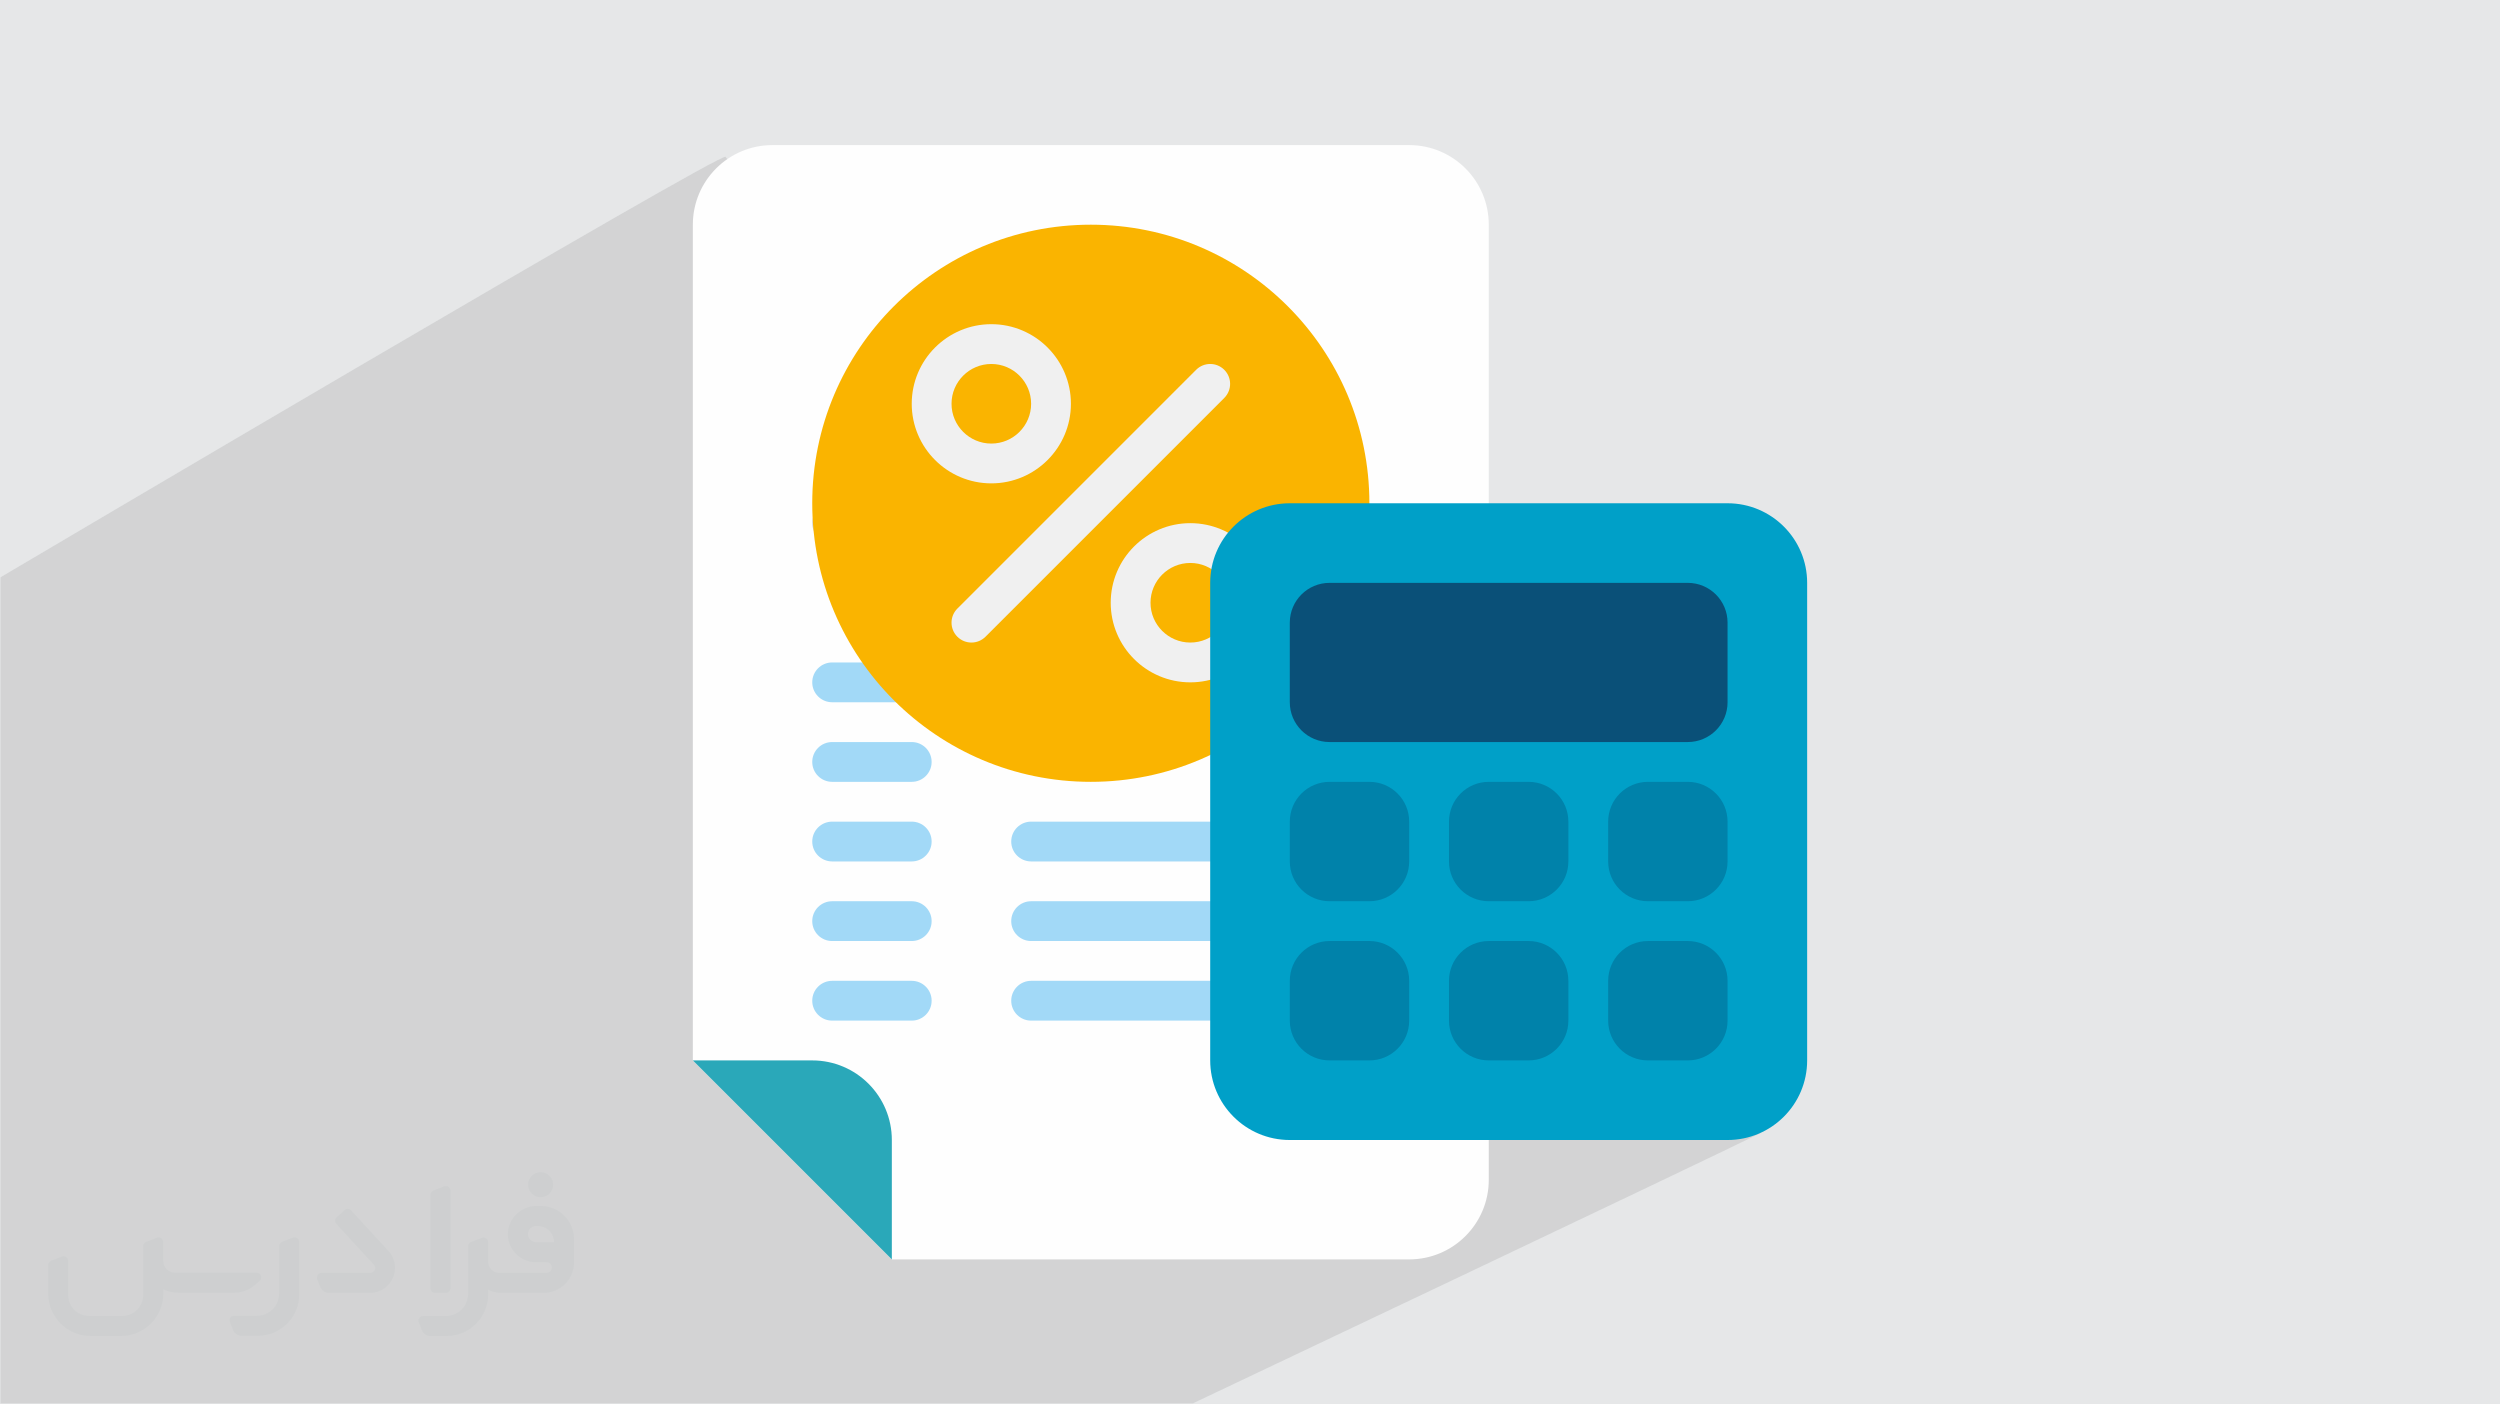 <?xml version="1.0" encoding="UTF-8"?>
<!DOCTYPE svg PUBLIC "-//W3C//DTD SVG 1.0//EN" "http://www.w3.org/TR/2001/REC-SVG-20010904/DTD/svg10.dtd">
<!-- Creator: CorelDRAW -->
<svg xmlns="http://www.w3.org/2000/svg" xml:space="preserve" width="94.192mm" height="52.917mm" version="1.0" style="shape-rendering:geometricPrecision; text-rendering:geometricPrecision; image-rendering:optimizeQuality; fill-rule:evenodd; clip-rule:evenodd"
viewBox="0 0 9404.92 5283.66"
 xmlns:xlink="http://www.w3.org/1999/xlink"
 xmlns:xodm="http://www.corel.com/coreldraw/odm/2003">
 <defs>
  <style type="text/css">
   <![CDATA[
    .fil3 {fill:#FEFEFE;fill-rule:nonzero}
    .fil5 {fill:#A2D9F7;fill-rule:nonzero}
    .fil8 {fill:#2AA8B9;fill-rule:nonzero}
    .fil11 {fill:#0082AA;fill-rule:nonzero}
    .fil9 {fill:#00A0C8;fill-rule:nonzero}
    .fil10 {fill:#0A5078;fill-rule:nonzero}
    .fil4 {fill:#D2D2D2;fill-rule:nonzero}
    .fil7 {fill:#F0F0F0;fill-rule:nonzero}
    .fil6 {fill:#FAB400;fill-rule:nonzero}
    .fil1 {fill:#373435;fill-rule:nonzero;fill-opacity:0.031}
    .fil2 {fill:#2B2A29;fill-opacity:0.102}
    .fil0 {fill:#E6E7E8}
   ]]>
  </style>
 </defs>
 <g id="Layer_x0020_1">
  <polygon class="fil0" points="-0,0 9404.92,0 9404.92,5283.66 -0,5283.66 "/>
  <g id="_2126076946128">
   <path class="fil1" d="M1125.4 4672.59l0 197.03c0,20.41 -3.74,40.82 -11.66,59.56 -7.92,18.74 -19.16,36.25 -33.74,50.4 -14.58,14.58 -31.65,25.82 -50.4,33.74 -18.74,7.92 -39.15,11.66 -59.56,11.66l-60.82 0c-7.08,0 -14.16,-2.08 -19.99,-6.25 -5.83,-4.16 -10.41,-9.58 -12.92,-16.25l-11.24 -29.16c-0.83,-2.5 -1.25,-5.41 -1.25,-8.33 0,-2.92 1.25,-5.42 2.92,-7.92 1.67,-2.5 3.74,-4.16 6.25,-5.41 2.5,-1.25 5.41,-2.09 7.91,-1.67l86.23 0c22.08,0 42.91,-8.75 58.73,-24.57 15.41,-15.42 24.15,-36.65 24.15,-58.73l0 -179.12c0,-3.33 1.26,-6.66 3.33,-9.58 2.09,-2.92 5,-5 7.92,-6.25l40.82 -15.83c2.5,-0.84 5.41,-1.25 8.33,-0.84 2.92,0.42 5.42,1.26 7.5,2.92 2.09,1.67 4.17,3.75 5.42,6.25 1.25,2.92 2.08,5.83 2.08,8.33z"/>
   <path class="fil1" d="M2033.88 4536.8l-15 0c-59.57,0 -109.13,48.73 -108.31,107.88 0.42,27.5 12.08,54.16 31.66,73.32 19.57,19.57 46.23,30.4 74.14,30.4l39.57 0c5.42,0 10.41,2.08 14.17,5.83 3.74,3.74 5.83,8.75 5.83,14.16 0,5.42 -2.09,10.41 -5.83,14.17 -3.75,3.74 -8.75,5.83 -14.17,5.83l-179.11 0c-10.83,0 -20.83,-4.58 -28.33,-12.08 -7.5,-7.5 -11.66,-17.91 -12.08,-28.33l0 -74.98c0,-2.92 -0.83,-5.41 -2.08,-7.92 -1.25,-2.5 -3.33,-4.57 -5.42,-6.24 -2.08,-1.67 -4.99,-2.51 -7.5,-2.92 -2.92,-0.42 -5.41,0 -8.33,0.83l-41.24 15.83c-2.92,1.25 -5.83,3.33 -7.92,6.25 -2.08,2.92 -2.92,6.25 -2.92,9.58l0 179.12c0,22.08 -8.75,43.32 -24.15,58.73 -15.42,15.42 -36.65,24.57 -58.73,24.57l-86.64 0.01c-2.92,0 -5.42,0.83 -7.92,2.08 -2.5,1.25 -4.58,3.33 -6.25,5.42 -1.66,2.5 -2.5,4.99 -2.92,7.5 -0.41,2.92 0,5.41 1.26,8.33l11.24 29.16c2.5,6.67 7.08,12.5 12.91,16.66 5.83,4.16 12.91,6.25 20,5.83l60.81 0c41.24,0 80.81,-16.25 109.97,-45.82 29.16,-29.16 45.81,-68.74 45.81,-109.97l0 -18.32c15.84,7.91 33.33,12.08 50.82,12.08l157.03 0c30.41,0 59.99,-12.08 81.65,-33.74 21.66,-21.67 33.74,-50.82 33.74,-81.65l0 -85.81c0,-33.32 -13.33,-65.39 -36.65,-89.14 -23.74,-23.74 -55.82,-36.65 -89.14,-36.65zm50.39 136.2l-66.64 0c-7.92,0 -15.42,-2.5 -21.25,-7.91 -5.83,-5.42 -9.59,-12.5 -10.41,-20.42 0,-4.16 0.42,-8.75 2.08,-12.91 1.67,-4.16 3.75,-7.91 6.67,-10.82 5.83,-5.42 13.75,-8.76 21.66,-8.76l7.09 0c16.25,0 31.65,6.25 42.9,17.91 11.66,11.25 17.91,26.66 17.91,42.91z"/>
   <path class="fil1" d="M1694.39 4478.9l0 367.39c0,2.08 -0.42,4.57 -1.25,6.66 -0.84,2.09 -2.09,4.16 -3.75,5.83 -1.67,1.67 -3.33,2.92 -5.41,3.74 -2.09,0.84 -4.16,1.26 -6.67,1.26l-40.82 0c-2.08,0 -4.58,-0.42 -6.66,-1.26 -2.09,-0.83 -4.16,-2.08 -5.42,-3.74 -1.66,-1.67 -2.92,-3.74 -3.74,-5.83 -0.83,-2.09 -1.25,-4.58 -1.25,-6.66l0 -351.57c0,-3.32 0.83,-6.66 2.92,-9.58 2.08,-2.92 4.58,-5 7.91,-6.25l40.83 -15.83c2.5,-0.84 5.41,-1.25 8.33,-1.25 2.92,0.41 5.41,1.25 7.5,2.92 2.5,1.66 4.16,3.74 5.41,6.24 1.25,2.09 2.09,5 2.09,7.92z"/>
   <path class="fil1" d="M1391.56 4863.79l-153.7 0c-7.08,0 -14.17,-2.09 -20,-6.25 -5.83,-4.16 -10.41,-9.99 -13.33,-16.66l-11.24 -28.74c-0.83,-2.51 -1.25,-5.42 -0.83,-8.34 0.41,-2.92 1.25,-5.41 2.92,-7.91 1.66,-2.51 3.74,-4.16 6.24,-5.42 2.51,-1.25 5.42,-2.08 7.92,-2.08l184.11 0c3.33,0 6.66,-1.25 9.58,-2.92 2.93,-2.09 5,-4.58 6.67,-7.92 1.25,-3.33 1.67,-6.66 1.25,-9.99 -0.42,-3.33 -2.08,-6.67 -4.16,-9.17l-141.63 -154.12c-2.92,-3.33 -4.58,-7.92 -4.58,-12.5 0,-4.58 2.09,-8.75 5.83,-12.08l29.58 -27.49c3.33,-2.92 7.92,-4.58 12.5,-4.58 4.58,0.42 8.75,2.09 12.08,5.83l140.37 152.87c55.41,59.57 12.5,157.46 -69.56,157.46z"/>
   <path class="fil1" d="M977.53 4817.97l-20 17.07c-20.83,17.91 -47.49,27.91 -74.98,27.91l-211.19 0c-19.57,0 -39.15,-4.16 -57.06,-12.49l0 16.25c0,20.82 -4.16,41.65 -12.08,60.81 -7.91,19.16 -19.57,36.65 -34.57,51.65 -14.58,14.58 -32.07,26.24 -51.65,34.58 -19.16,7.91 -39.99,12.07 -60.82,12.07l-114.55 0.01c-20.83,0 -41.66,-4.17 -60.82,-12.08 -19.16,-7.92 -36.65,-19.58 -51.65,-34.58 -14.58,-14.58 -26.24,-32.07 -34.57,-51.65 -7.92,-19.16 -12.08,-39.98 -12.08,-60.81l0 -107.89c0,-3.33 1.25,-6.66 2.92,-9.58 2.09,-2.92 4.58,-5 7.92,-6.25l40.82 -15.83c2.5,-0.84 5.41,-1.26 8.33,-0.84 2.92,0.42 5.42,1.25 7.5,2.92 2.09,1.67 4.16,3.75 5.42,6.25 1.25,2.5 2.08,5 2.08,7.92l0 128.71c0,20.83 8.34,40.82 22.92,55.41 14.58,14.58 34.57,22.91 55.4,22.91l125.79 0c20.83,0 40.41,-8.34 54.99,-22.92 14.58,-14.58 22.92,-34.57 22.92,-55.4l0 -184.11c0,-3.33 1.25,-6.67 2.92,-9.59 2.08,-2.92 4.57,-4.99 7.91,-6.24l40.82 -15.84c2.51,-0.83 5.42,-1.25 8.34,-0.83 2.92,0.42 5.41,1.25 7.91,2.92 2.51,1.67 4.17,3.74 5.42,6.25 1.25,2.5 2.08,5.41 2.08,7.91l0 70.4c0,11.66 4.58,23.32 12.92,31.65 8.33,8.34 19.57,13.33 31.65,13.33l307.4 0c3.33,0 7.09,0.84 9.59,2.92 2.92,2.09 5,5 6.25,7.92 1.25,3.33 1.25,6.66 0.41,10.41 0,3.74 -2.08,6.66 -4.57,8.75z"/>
   <path class="fil1" d="M2033.88 4503.89c25.82,0 47.07,-21.25 47.07,-47.07 0,-25.83 -21.25,-47.07 -47.07,-47.07 -25.83,0 -47.08,21.24 -47.08,47.07 0,25.82 21.25,47.07 47.08,47.07z"/>
  </g>
  <path class="fil2" d="M6624.61 4261.76c-187.88,93.94 -2137.06,1017.65 -2137.06,1017.65l-4485.49 0 0 -3107.75c0,0 2727.47,-1612.52 2727.47,-1581.47 0,31.05 3895.08,3671.56 3895.08,3671.56z"/>
  <path class="fil3" d="M5301.31 4737.81l-1946.26 0 -748.57 -748.57 0 -3143.97c0,-165.36 134.07,-299.43 299.43,-299.43l2395.4 0c165.36,0 299.43,134.07 299.43,299.43l0 3593.11c0,165.36 -134.07,299.43 -299.43,299.43z"/>
  <path class="fil4" d="M3130.48 2042.98l299.43 0c41.32,0 74.86,-33.54 74.86,-74.86 0,-41.33 -33.54,-74.86 -74.86,-74.86l-299.43 0c-41.32,0 -74.86,33.53 -74.86,74.86 0,41.32 33.54,74.86 74.86,74.86z"/>
  <path class="fil4" d="M3879.05 2042.98l1197.7 0c41.33,0 74.86,-33.54 74.86,-74.86 0,-41.33 -33.53,-74.86 -74.86,-74.86l-1197.7 0c-41.32,0 -74.86,33.53 -74.86,74.86 0,41.32 33.54,74.86 74.86,74.86z"/>
  <path class="fil4" d="M3879.05 2342.39l1197.7 0c41.33,0 74.86,-33.53 74.86,-74.86 0,-41.32 -33.53,-74.86 -74.86,-74.86l-1197.7 0.01c-41.32,0 -74.86,33.53 -74.86,74.86 0,41.32 33.54,74.86 74.86,74.86l0 -0.01z"/>
  <path class="fil4" d="M3879.05 2641.83l1197.7 0c41.33,0 74.86,-33.54 74.86,-74.87 0,-41.32 -33.53,-74.86 -74.86,-74.86l-1197.7 0.01c-41.32,0 -74.86,33.53 -74.86,74.86 0,41.32 33.54,74.86 74.86,74.86l0 0z"/>
  <path class="fil5" d="M3130.48 2641.83l299.43 0c41.32,0 74.86,-33.54 74.86,-74.87 0,-41.32 -33.54,-74.86 -74.86,-74.86l-299.43 0.01c-41.32,0 -74.86,33.53 -74.86,74.86 0,41.32 33.54,74.86 74.86,74.86l0 0z"/>
  <path class="fil5" d="M3130.48 2941.26l299.43 0c41.32,0 74.86,-33.54 74.86,-74.87 0,-41.32 -33.54,-74.86 -74.86,-74.86l-299.43 0c-41.32,0 -74.86,33.54 -74.86,74.86 0,41.33 33.54,74.87 74.86,74.87z"/>
  <path class="fil5" d="M3130.48 3240.67l299.43 0c41.32,0 74.86,-33.54 74.86,-74.86 0,-41.32 -33.54,-74.86 -74.86,-74.86l-299.43 0c-41.32,0 -74.86,33.54 -74.86,74.86 0,41.33 33.54,74.87 74.86,74.87l0 -0.01z"/>
  <path class="fil5" d="M3130.48 3540.1l299.43 0c41.32,0 74.86,-33.54 74.86,-74.86 0,-41.32 -33.54,-74.86 -74.86,-74.86l-299.43 0c-41.32,0 -74.86,33.54 -74.86,74.86 0,41.33 33.54,74.87 74.86,74.87l0 -0.01z"/>
  <path class="fil5" d="M3130.48 3839.53l299.43 0c41.32,0 74.86,-33.53 74.86,-74.86 0,-41.32 -33.54,-74.86 -74.86,-74.86l-299.43 0c-41.32,0 -74.86,33.54 -74.86,74.86 0,41.33 33.54,74.86 74.86,74.86z"/>
  <path class="fil5" d="M3879.05 3240.67l1197.7 0c41.33,0 74.86,-33.54 74.86,-74.86 0,-41.32 -33.53,-74.86 -74.86,-74.86l-1197.7 0c-41.32,0 -74.86,33.54 -74.86,74.86 0,41.33 33.54,74.87 74.86,74.87l0 -0.01z"/>
  <path class="fil5" d="M3879.05 3540.1l1197.7 0c41.33,0 74.86,-33.54 74.86,-74.86 0,-41.32 -33.53,-74.86 -74.86,-74.86l-1197.7 0c-41.32,0 -74.86,33.54 -74.86,74.86 0,41.33 33.54,74.87 74.86,74.87l0 -0.01z"/>
  <path class="fil5" d="M3879.05 3839.53l1197.7 0c41.33,0 74.86,-33.53 74.86,-74.86 0,-41.32 -33.53,-74.86 -74.86,-74.86l-1197.7 0c-41.32,0 -74.86,33.54 -74.86,74.86 0,41.33 33.54,74.86 74.86,74.86z"/>
  <path class="fil4" d="M3579.62 1294.41l1047.98 0c41.33,0 74.86,-33.54 74.86,-74.86 0,-41.33 -33.53,-74.86 -74.86,-74.86l-1047.98 0c-41.33,0 -74.86,33.54 -74.86,74.86 0,41.32 33.53,74.86 74.86,74.86l0 0z"/>
  <circle class="fil6" cx="4103.62" cy="1893.26" r="1047.99"/>
  <path class="fil7" d="M3729.33 1818.41c-165.14,0 -299.43,-134.3 -299.43,-299.43 0,-165.14 134.29,-299.43 299.43,-299.43 165.13,0 299.43,134.29 299.43,299.43 0,165.13 -134.3,299.43 -299.43,299.43zm0 -449.14c-82.57,0 -149.71,67.15 -149.71,149.71 0,82.57 67.15,149.71 149.71,149.71 82.57,0 149.71,-67.15 149.71,-149.71 0,-82.57 -67.15,-149.71 -149.71,-149.71z"/>
  <path class="fil7" d="M4477.9 2566.96c-165.14,0 -299.43,-134.29 -299.43,-299.43 0,-165.13 134.29,-299.43 299.43,-299.43 165.13,0 299.43,134.3 299.43,299.43 0,165.14 -134.3,299.43 -299.43,299.43zm0 -449.13c-82.57,0 -149.71,67.15 -149.71,149.7 0,82.57 67.15,149.71 149.71,149.71 82.56,0 149.7,-67.15 149.7,-149.71 0,-82.56 -67.15,-149.7 -149.7,-149.7z"/>
  <path class="fil7" d="M3654.48 2417.26c-19.16,0 -38.32,-7.34 -52.92,-21.94 -29.28,-29.27 -29.28,-76.58 0,-105.85l898.27 -898.28c29.27,-29.27 76.58,-29.27 105.85,0 29.27,29.28 29.27,76.58 0,105.85l-898.28 898.28c-14.6,14.6 -33.76,21.94 -52.92,21.94z"/>
  <path class="fil8" d="M2606.48 3989.24l449.14 0c165.36,0 299.43,134.07 299.43,299.43l0 449.14 -748.57 -748.57z"/>
  <path class="fil9" d="M6499.02 4288.67l-1646.85 0c-165.35,0 -299.43,-134.07 -299.43,-299.43l0 -1796.55c0,-165.36 134.08,-299.43 299.43,-299.43l1646.85 0c165.36,0 299.43,134.07 299.43,299.43l0 1796.55c0,165.36 -134.07,299.43 -299.43,299.43z"/>
  <path class="fil10" d="M6349.31 2791.53l-1347.41 0c-82.72,0 -149.71,-66.99 -149.71,-149.7l0 -299.44c0,-82.71 66.99,-149.7 149.71,-149.7l1347.41 0c82.71,0 149.71,66.99 149.71,149.7l0 299.44c0,82.71 -67,149.7 -149.71,149.7z"/>
  <path class="fil11" d="M5151.6 3390.39l-149.7 0c-82.72,0 -149.71,-66.99 -149.71,-149.7l0 -149.71c0,-82.71 66.99,-149.71 149.71,-149.71l149.7 0c82.71,0 149.71,66.99 149.71,149.7l0 149.71c0,82.71 -67,149.71 -149.71,149.71l0 0z"/>
  <path class="fil11" d="M5750.45 3390.39l-149.71 0c-82.71,0 -149.71,-66.99 -149.71,-149.7l0 -149.71c0,-82.71 67,-149.71 149.71,-149.71l149.71 0c82.71,0 149.71,66.99 149.71,149.7l0 149.71c0,82.71 -67,149.71 -149.71,149.71l0 0z"/>
  <path class="fil11" d="M6349.31 3390.39l-149.71 0c-82.71,0 -149.71,-66.99 -149.71,-149.7l0 -149.71c0,-82.71 67,-149.71 149.71,-149.71l149.71 0c82.71,0 149.71,66.99 149.71,149.7l0 149.71c0,82.71 -67,149.71 -149.71,149.71l0 0z"/>
  <path class="fil11" d="M5151.6 3989.24l-149.7 0c-82.72,0 -149.71,-67 -149.71,-149.71l0 -149.71c0,-82.71 66.99,-149.7 149.71,-149.7l149.7 -0.01c82.71,0 149.71,67 149.71,149.71l0 149.71c0,82.71 -67,149.71 -149.71,149.71l0 0z"/>
  <path class="fil11" d="M5750.45 3989.24l-149.71 0c-82.71,0 -149.71,-67 -149.71,-149.71l0 -149.71c0,-82.71 67,-149.7 149.71,-149.7l149.71 -0.01c82.71,0 149.71,67 149.71,149.71l0 149.71c0,82.71 -67,149.71 -149.71,149.71l0 0z"/>
  <path class="fil11" d="M6349.31 3989.24l-149.71 0c-82.71,0 -149.71,-67 -149.71,-149.71l0 -149.71c0,-82.71 67,-149.7 149.71,-149.7l149.71 -0.01c82.71,0 149.71,67 149.71,149.71l0 149.71c0,82.71 -67,149.71 -149.71,149.71l0 0z"/>
 </g>
</svg>
